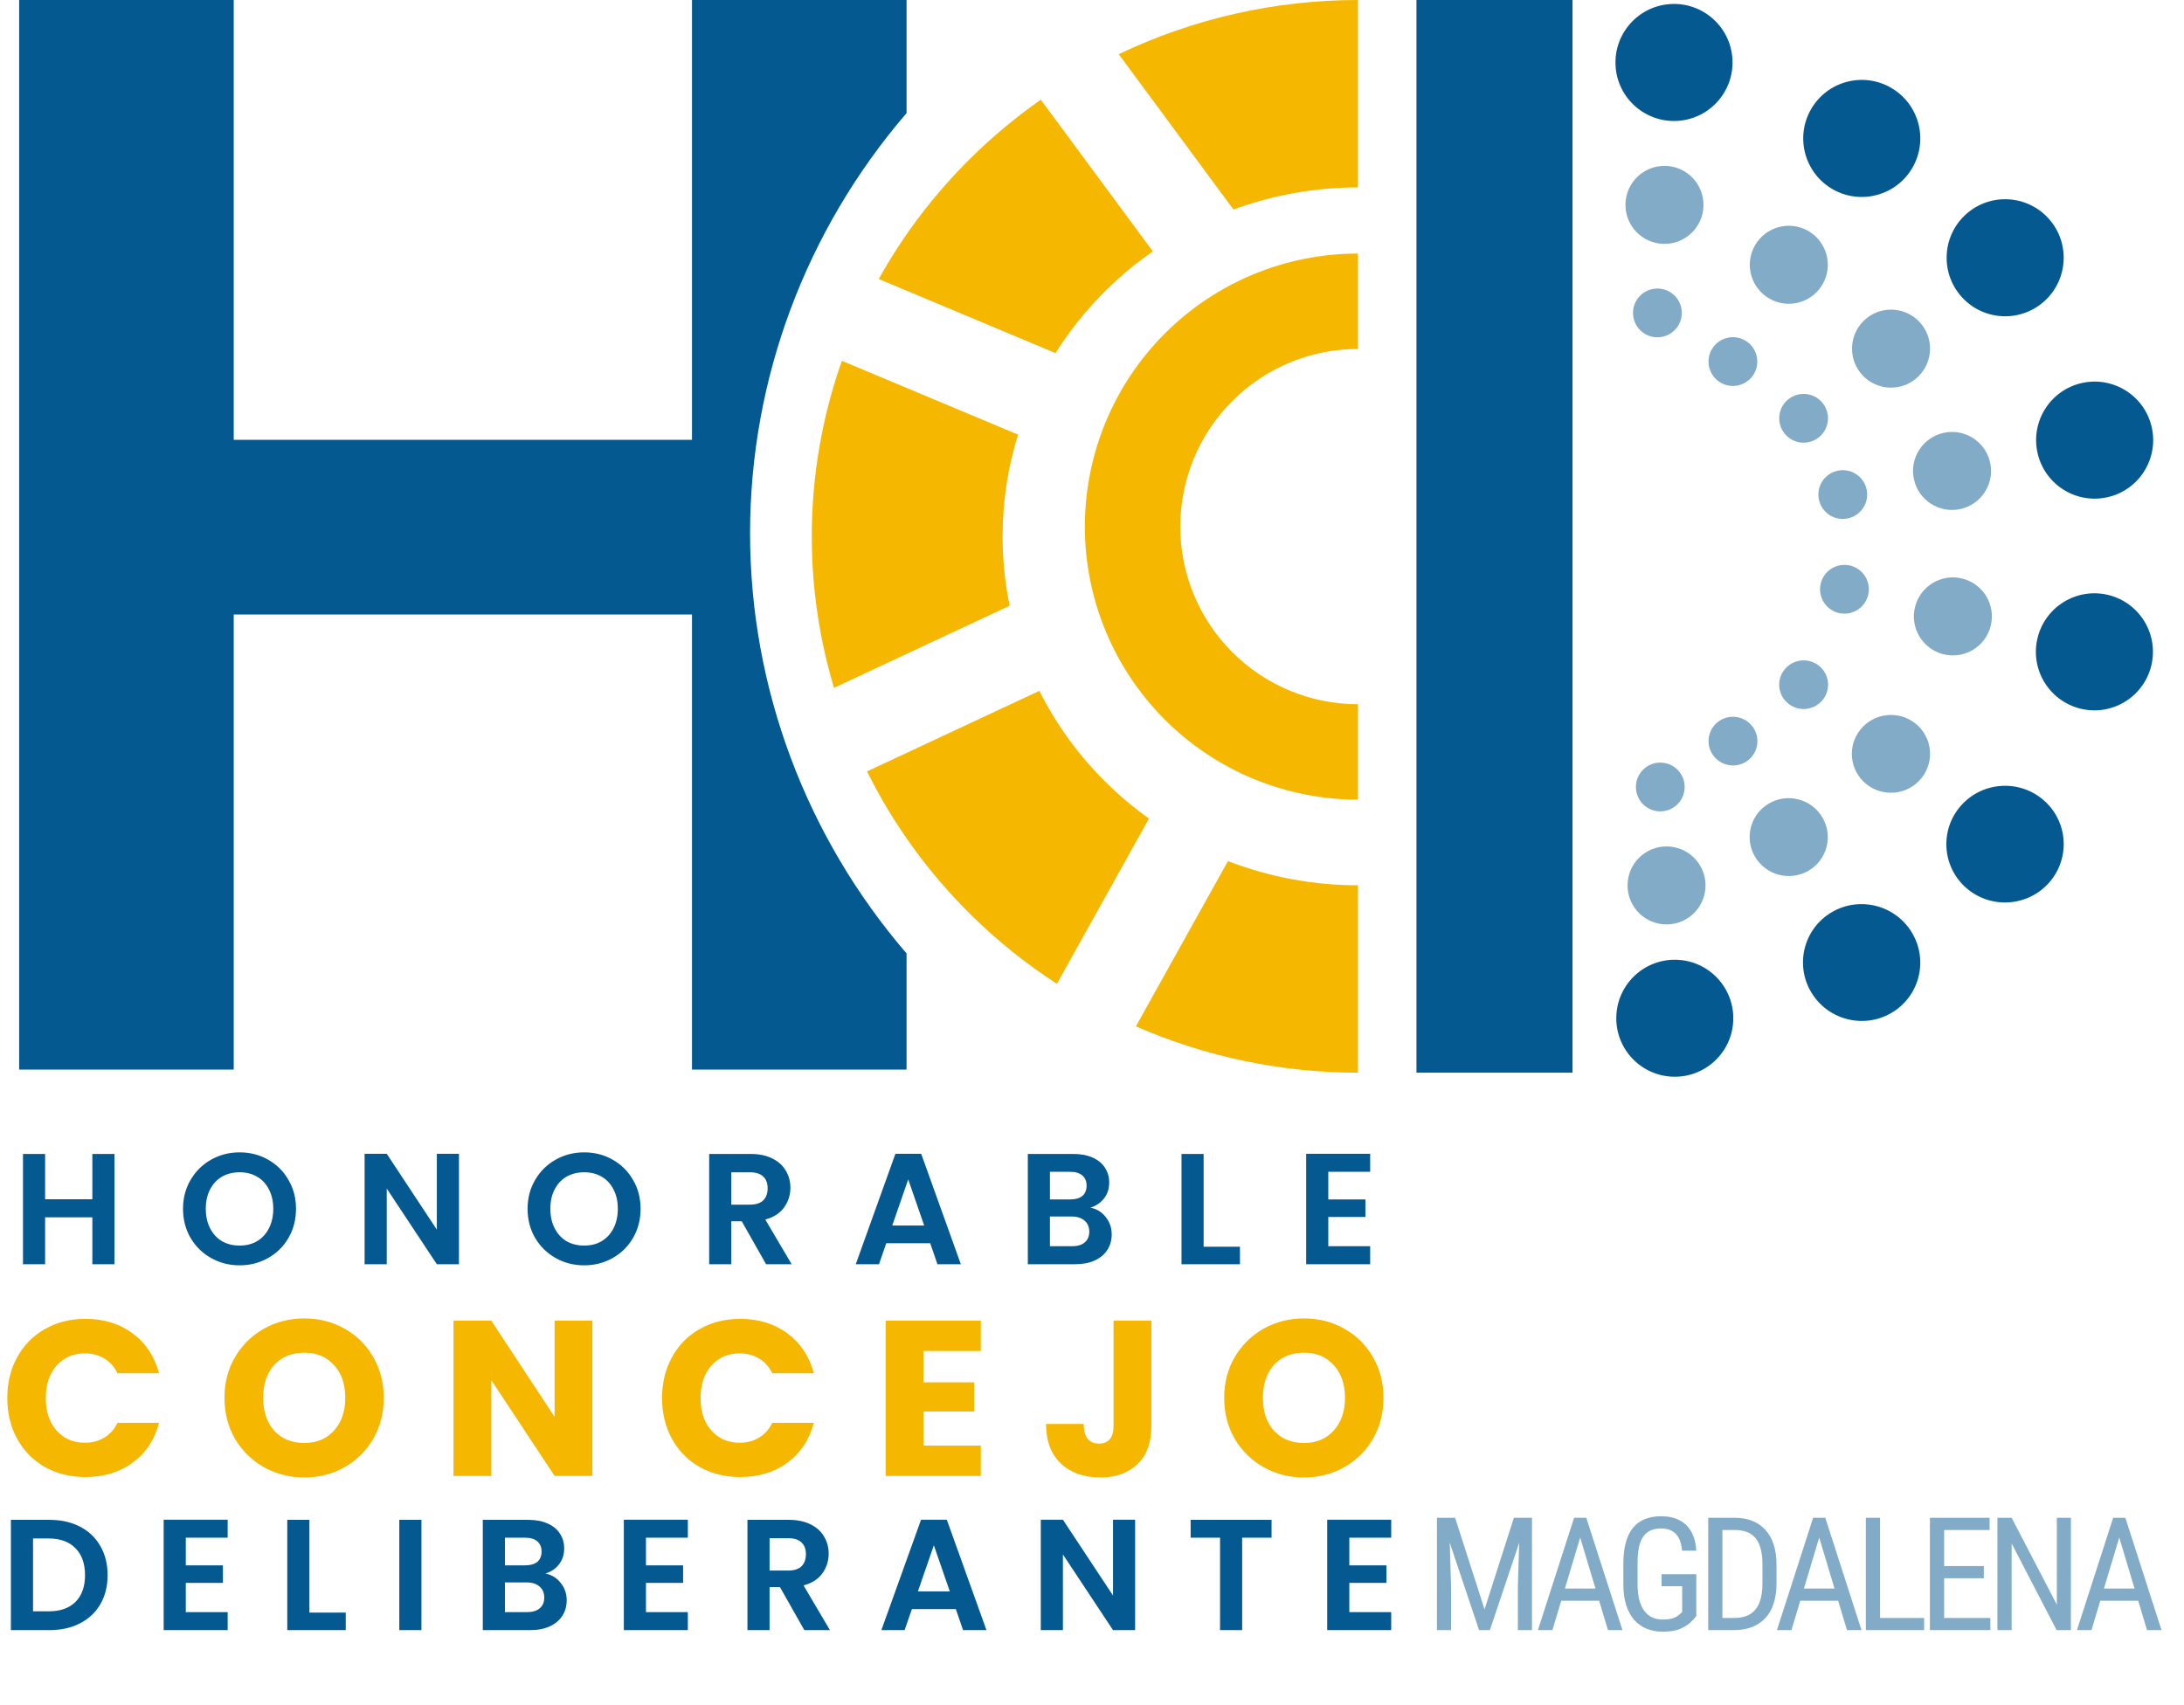<svg width="114" height="89" viewBox="0 0 114 89" fill="none" xmlns="http://www.w3.org/2000/svg">
<path fill-rule="evenodd" clip-rule="evenodd" d="M47.32 5.905V0H36.12V22.96H12.2V0H1V55.84H12.2V32.08H36.12V55.84H47.32V49.775C42.066 43.664 39.152 35.9 39.152 27.84C39.152 19.78 42.066 12.016 47.32 5.905Z" fill="#045991"/>
<path d="M70.882 41.745C67.101 41.745 63.476 40.244 60.802 37.57C58.129 34.897 56.627 31.271 56.627 27.491C56.627 23.71 58.129 20.085 60.802 17.411C63.476 14.738 67.101 13.236 70.882 13.236L70.882 18.217C68.422 18.217 66.063 19.194 64.324 20.933C62.585 22.672 61.608 25.031 61.608 27.491C61.608 29.951 62.585 32.309 64.324 34.049C66.063 35.788 68.422 36.765 70.882 36.765L70.882 41.745Z" fill="#F6B700"/>
<path fill-rule="evenodd" clip-rule="evenodd" d="M55.167 51.362C53.579 50.332 52.089 49.141 50.723 47.799C48.467 45.584 46.629 43.036 45.257 40.272L54.251 36.067C55.139 37.833 56.321 39.462 57.766 40.881C58.456 41.559 59.194 42.177 59.973 42.733L55.167 51.362ZM59.291 53.581C62.905 55.161 66.85 56 70.882 56V46.217C68.537 46.217 66.238 45.781 64.097 44.954L59.291 53.581ZM52.703 31.621L43.533 35.908C42.77 33.363 42.373 30.701 42.373 28C42.373 24.851 42.913 21.757 43.943 18.836L53.139 22.691C52.609 24.397 52.334 26.184 52.334 28C52.334 29.225 52.459 30.438 52.703 31.621ZM55.096 18.434C55.846 17.24 56.74 16.127 57.766 15.119C58.516 14.383 59.322 13.716 60.176 13.123L54.327 5.204C53.052 6.098 51.845 7.099 50.723 8.201C48.787 10.102 47.159 12.248 45.868 14.566L55.096 18.434ZM70.882 0C66.513 1.9946e-06 62.249 0.985 58.395 2.829L64.384 10.937C66.443 10.181 68.641 9.783 70.882 9.783L70.882 0Z" fill="#F6B700"/>
<line x1="78.009" x2="78.009" y2="56" stroke="#045991" stroke-width="8.145"/>
<circle cx="87.379" cy="3.261" r="3.055" transform="rotate(-4.023 87.379 3.261)" fill="#045991"/>
<circle cx="86.882" cy="10.696" r="2.036" transform="rotate(-4.023 86.882 10.696)" fill="#045991" fill-opacity="0.5"/>
<circle cx="86.513" cy="16.336" r="1.273" transform="rotate(-4.023 86.513 16.336)" fill="#045991" fill-opacity="0.5"/>
<circle cx="97.18" cy="7.227" r="3.055" transform="rotate(30 97.18 7.227)" fill="#045991"/>
<circle cx="93.372" cy="13.823" r="2.036" transform="rotate(30 93.372 13.823)" fill="#045991" fill-opacity="0.5"/>
<circle cx="90.454" cy="18.876" r="1.273" transform="rotate(30 90.454 18.876)" fill="#045991" fill-opacity="0.5"/>
<circle cx="104.665" cy="13.456" r="3.055" transform="rotate(51.46 104.665 13.456)" fill="#045991"/>
<circle cx="98.708" cy="18.201" r="2.036" transform="rotate(51.46 98.708 18.201)" fill="#045991" fill-opacity="0.5"/>
<circle cx="94.144" cy="21.837" r="1.273" transform="rotate(51.46 94.144 21.837)" fill="#045991" fill-opacity="0.5"/>
<circle cx="3.055" cy="3.055" r="3.055" transform="matrix(0.996 0.085 0.085 -0.996 84.118 55.941)" fill="#045991"/>
<circle cx="2.036" cy="2.036" r="2.036" transform="matrix(0.996 0.085 0.085 -0.996 84.789 48.079)" fill="#045991" fill-opacity="0.5"/>
<circle cx="1.273" cy="1.273" r="1.273" transform="matrix(0.996 0.085 0.085 -0.996 85.287 42.245)" fill="#045991" fill-opacity="0.5"/>
<circle cx="3.055" cy="3.055" r="3.055" transform="matrix(0.867 -0.498 -0.502 -0.865 96.058 54.414)" fill="#045991"/>
<circle cx="2.036" cy="2.036" r="2.036" transform="matrix(0.867 -0.498 -0.502 -0.865 92.624 46.477)" fill="#045991" fill-opacity="0.5"/>
<circle cx="1.273" cy="1.273" r="1.273" transform="matrix(0.867 -0.498 -0.502 -0.865 89.993 40.426)" fill="#045991" fill-opacity="0.5"/>
<circle cx="3.055" cy="3.055" r="3.055" transform="matrix(0.625 -0.78 -0.784 -0.621 105.144 48.349)" fill="#045991"/>
<circle cx="2.036" cy="2.036" r="2.036" transform="matrix(0.625 -0.78 -0.784 -0.621 99.027 42.208)" fill="#045991" fill-opacity="0.5"/>
<circle cx="1.273" cy="1.273" r="1.273" transform="matrix(0.625 -0.78 -0.784 -0.621 94.348 37.529)" fill="#045991" fill-opacity="0.5"/>
<circle cx="109.336" cy="22.977" r="3.055" transform="rotate(77.801 109.336 22.977)" fill="#045991"/>
<circle cx="101.892" cy="24.586" r="2.036" transform="rotate(77.801 101.892 24.586)" fill="#045991" fill-opacity="0.5"/>
<circle cx="96.189" cy="25.819" r="1.273" transform="rotate(77.801 96.189 25.819)" fill="#045991" fill-opacity="0.5"/>
<circle cx="109.324" cy="34.029" r="3.055" transform="rotate(104.053 109.324 34.029)" fill="#045991"/>
<circle cx="101.936" cy="32.18" r="2.036" transform="rotate(104.053 101.936 32.18)" fill="#045991" fill-opacity="0.5"/>
<circle cx="96.276" cy="30.763" r="1.273" transform="rotate(104.053 96.276 30.763)" fill="#045991" fill-opacity="0.5"/>
<path d="M5.976 60.243V66H4.821V63.55H2.355V66H1.2V60.243H2.355V62.61H4.821V60.243H5.976ZM12.507 66.058C11.968 66.058 11.473 65.931 11.022 65.678C10.571 65.425 10.214 65.076 9.95 64.631C9.686 64.18 9.554 63.671 9.554 63.105C9.554 62.544 9.686 62.041 9.95 61.596C10.214 61.145 10.571 60.793 11.022 60.54C11.473 60.287 11.968 60.16 12.507 60.16C13.051 60.16 13.546 60.287 13.991 60.54C14.442 60.793 14.797 61.145 15.055 61.596C15.319 62.041 15.451 62.544 15.451 63.105C15.451 63.671 15.319 64.18 15.055 64.631C14.797 65.076 14.442 65.425 13.991 65.678C13.54 65.931 13.046 66.058 12.507 66.058ZM12.507 65.027C12.853 65.027 13.158 64.95 13.422 64.796C13.686 64.636 13.892 64.411 14.041 64.119C14.189 63.828 14.264 63.49 14.264 63.105C14.264 62.72 14.189 62.385 14.041 62.099C13.892 61.807 13.686 61.584 13.422 61.431C13.158 61.276 12.853 61.2 12.507 61.2C12.16 61.2 11.852 61.276 11.583 61.431C11.319 61.584 11.113 61.807 10.964 62.099C10.816 62.385 10.742 62.72 10.742 63.105C10.742 63.49 10.816 63.828 10.964 64.119C11.113 64.411 11.319 64.636 11.583 64.796C11.852 64.95 12.16 65.027 12.507 65.027ZM23.956 66H22.802L20.187 62.049V66H19.032V60.234H20.187L22.802 64.194V60.234H23.956V66ZM30.492 66.058C29.953 66.058 29.458 65.931 29.007 65.678C28.556 65.425 28.199 65.076 27.935 64.631C27.671 64.18 27.539 63.671 27.539 63.105C27.539 62.544 27.671 62.041 27.935 61.596C28.199 61.145 28.556 60.793 29.007 60.54C29.458 60.287 29.953 60.16 30.492 60.16C31.036 60.16 31.531 60.287 31.977 60.54C32.428 60.793 32.782 61.145 33.041 61.596C33.305 62.041 33.437 62.544 33.437 63.105C33.437 63.671 33.305 64.18 33.041 64.631C32.782 65.076 32.428 65.425 31.977 65.678C31.526 65.931 31.031 66.058 30.492 66.058ZM30.492 65.027C30.838 65.027 31.144 64.95 31.407 64.796C31.671 64.636 31.878 64.411 32.026 64.119C32.175 63.828 32.249 63.49 32.249 63.105C32.249 62.72 32.175 62.385 32.026 62.099C31.878 61.807 31.671 61.584 31.407 61.431C31.144 61.276 30.838 61.2 30.492 61.2C30.145 61.2 29.838 61.276 29.568 61.431C29.304 61.584 29.098 61.807 28.95 62.099C28.801 62.385 28.727 62.72 28.727 63.105C28.727 63.49 28.801 63.828 28.95 64.119C29.098 64.411 29.304 64.636 29.568 64.796C29.838 64.95 30.145 65.027 30.492 65.027ZM39.987 66L38.717 63.757H38.172V66H37.018V60.243H39.179C39.624 60.243 40.003 60.322 40.317 60.482C40.63 60.636 40.864 60.848 41.018 61.117C41.177 61.381 41.257 61.678 41.257 62.008C41.257 62.387 41.147 62.731 40.927 63.039C40.707 63.341 40.38 63.55 39.946 63.666L41.323 66H39.987ZM38.172 62.89H39.137C39.451 62.89 39.684 62.816 39.838 62.668C39.992 62.514 40.069 62.302 40.069 62.033C40.069 61.769 39.992 61.565 39.838 61.422C39.684 61.274 39.451 61.2 39.137 61.2H38.172V62.89ZM48.554 64.903H46.261L45.881 66H44.669L46.739 60.234H48.084L50.154 66H48.933L48.554 64.903ZM48.24 63.979L47.407 61.571L46.574 63.979H48.24ZM56.916 63.047C57.24 63.108 57.507 63.27 57.716 63.534C57.925 63.798 58.029 64.1 58.029 64.441C58.029 64.749 57.952 65.021 57.798 65.258C57.65 65.489 57.433 65.67 57.147 65.802C56.861 65.934 56.523 66 56.132 66H53.65V60.243H56.025C56.415 60.243 56.751 60.306 57.031 60.432C57.317 60.559 57.532 60.735 57.675 60.96C57.823 61.186 57.897 61.441 57.897 61.727C57.897 62.063 57.807 62.343 57.625 62.569C57.449 62.794 57.213 62.954 56.916 63.047ZM54.804 62.618H55.86C56.135 62.618 56.347 62.558 56.495 62.437C56.644 62.31 56.718 62.132 56.718 61.901C56.718 61.67 56.644 61.491 56.495 61.364C56.347 61.238 56.135 61.175 55.86 61.175H54.804V62.618ZM55.967 65.06C56.248 65.06 56.465 64.994 56.619 64.862C56.778 64.73 56.858 64.543 56.858 64.301C56.858 64.053 56.776 63.861 56.611 63.724C56.446 63.581 56.223 63.509 55.943 63.509H54.804V65.06H55.967ZM62.826 65.085H64.723V66H61.672V60.243H62.826V65.085ZM69.334 61.175V62.618H71.272V63.534H69.334V65.06H71.52V66H68.179V60.234H71.52V61.175H69.334Z" fill="#045991"/>
<path d="M0.381 72.986C0.381 72.186 0.554 71.474 0.901 70.85C1.247 70.219 1.728 69.73 2.344 69.384C2.968 69.029 3.672 68.852 4.457 68.852C5.42 68.852 6.243 69.106 6.928 69.615C7.614 70.123 8.072 70.816 8.303 71.693H6.132C5.97 71.354 5.739 71.097 5.439 70.919C5.146 70.742 4.811 70.654 4.434 70.654C3.826 70.654 3.333 70.865 2.956 71.289C2.579 71.712 2.39 72.278 2.39 72.986C2.39 73.695 2.579 74.26 2.956 74.684C3.333 75.107 3.826 75.319 4.434 75.319C4.811 75.319 5.146 75.231 5.439 75.053C5.739 74.876 5.97 74.618 6.132 74.28H8.303C8.072 75.157 7.614 75.85 6.928 76.358C6.243 76.859 5.42 77.109 4.457 77.109C3.672 77.109 2.968 76.936 2.344 76.589C1.728 76.235 1.247 75.746 0.901 75.123C0.554 74.499 0.381 73.787 0.381 72.986ZM15.886 77.132C15.124 77.132 14.423 76.955 13.784 76.601C13.153 76.247 12.649 75.754 12.272 75.123C11.902 74.484 11.717 73.768 11.717 72.975C11.717 72.182 11.902 71.47 12.272 70.839C12.649 70.207 13.153 69.715 13.784 69.361C14.423 69.006 15.124 68.829 15.886 68.829C16.648 68.829 17.345 69.006 17.976 69.361C18.615 69.715 19.116 70.207 19.477 70.839C19.847 71.47 20.032 72.182 20.032 72.975C20.032 73.768 19.847 74.484 19.477 75.123C19.108 75.754 18.607 76.247 17.976 76.601C17.345 76.955 16.648 77.132 15.886 77.132ZM15.886 75.331C16.533 75.331 17.049 75.115 17.433 74.684C17.826 74.253 18.022 73.683 18.022 72.975C18.022 72.259 17.826 71.689 17.433 71.266C17.049 70.835 16.533 70.619 15.886 70.619C15.232 70.619 14.708 70.831 14.316 71.254C13.931 71.678 13.738 72.251 13.738 72.975C13.738 73.691 13.931 74.264 14.316 74.695C14.708 75.119 15.232 75.331 15.886 75.331ZM30.922 77.051H28.948L25.645 72.051V77.051H23.671V68.945H25.645L28.948 73.968V68.945H30.922V77.051ZM34.559 72.986C34.559 72.186 34.733 71.474 35.079 70.85C35.425 70.219 35.907 69.73 36.522 69.384C37.146 69.029 37.85 68.852 38.636 68.852C39.598 68.852 40.422 69.106 41.107 69.615C41.792 70.123 42.25 70.816 42.481 71.693H40.31C40.148 71.354 39.917 71.097 39.617 70.919C39.325 70.742 38.99 70.654 38.612 70.654C38.004 70.654 37.511 70.865 37.134 71.289C36.757 71.712 36.569 72.278 36.569 72.986C36.569 73.695 36.757 74.26 37.134 74.684C37.511 75.107 38.004 75.319 38.612 75.319C38.99 75.319 39.325 75.231 39.617 75.053C39.917 74.876 40.148 74.618 40.31 74.28H42.481C42.25 75.157 41.792 75.85 41.107 76.358C40.422 76.859 39.598 77.109 38.636 77.109C37.85 77.109 37.146 76.936 36.522 76.589C35.907 76.235 35.425 75.746 35.079 75.123C34.733 74.499 34.559 73.787 34.559 72.986ZM48.205 70.527V72.166H50.849V73.691H48.205V75.469H51.196V77.051H46.23V68.945H51.196V70.527H48.205ZM60.099 68.945V74.465C60.099 75.319 59.857 75.977 59.372 76.439C58.894 76.901 58.248 77.132 57.432 77.132C56.577 77.132 55.892 76.889 55.376 76.404C54.86 75.919 54.602 75.231 54.602 74.338H56.566C56.566 74.676 56.635 74.934 56.773 75.111C56.912 75.281 57.112 75.365 57.374 75.365C57.613 75.365 57.797 75.288 57.928 75.134C58.059 74.98 58.124 74.757 58.124 74.465V68.945H60.099ZM68.068 77.132C67.306 77.132 66.606 76.955 65.967 76.601C65.335 76.247 64.831 75.754 64.454 75.123C64.084 74.484 63.9 73.768 63.9 72.975C63.9 72.182 64.084 71.47 64.454 70.839C64.831 70.207 65.335 69.715 65.967 69.361C66.606 69.006 67.306 68.829 68.068 68.829C68.83 68.829 69.527 69.006 70.158 69.361C70.797 69.715 71.298 70.207 71.66 70.839C72.029 71.47 72.214 72.182 72.214 72.975C72.214 73.768 72.029 74.484 71.66 75.123C71.29 75.754 70.79 76.247 70.158 76.601C69.527 76.955 68.83 77.132 68.068 77.132ZM68.068 75.331C68.715 75.331 69.231 75.115 69.616 74.684C70.008 74.253 70.205 73.683 70.205 72.975C70.205 72.259 70.008 71.689 69.616 71.266C69.231 70.835 68.715 70.619 68.068 70.619C67.414 70.619 66.891 70.831 66.498 71.254C66.113 71.678 65.921 72.251 65.921 72.975C65.921 73.691 66.113 74.264 66.498 74.695C66.891 75.119 67.414 75.331 68.068 75.331Z" fill="#F6B700"/>
<path d="M2.582 79.345C3.187 79.345 3.717 79.463 4.174 79.7C4.635 79.936 4.99 80.274 5.238 80.714C5.491 81.149 5.617 81.654 5.617 82.232C5.617 82.809 5.491 83.315 5.238 83.749C4.99 84.178 4.635 84.511 4.174 84.748C3.717 84.984 3.187 85.102 2.582 85.102H0.569V79.345H2.582ZM2.54 84.121C3.145 84.121 3.613 83.956 3.943 83.626C4.273 83.296 4.438 82.831 4.438 82.232C4.438 81.632 4.273 81.165 3.943 80.83C3.613 80.489 3.145 80.318 2.54 80.318H1.724V84.121H2.54ZM9.698 80.277V81.72H11.636V82.636H9.698V84.162H11.884V85.102H8.543V79.337H11.884V80.277H9.698ZM16.15 84.187H18.047V85.102H14.995V79.345H16.15V84.187ZM21.998 79.345V85.102H20.843V79.345H21.998ZM28.467 82.149C28.792 82.21 29.058 82.372 29.267 82.636C29.476 82.9 29.581 83.202 29.581 83.543C29.581 83.851 29.504 84.123 29.35 84.36C29.201 84.591 28.984 84.772 28.698 84.904C28.412 85.036 28.074 85.102 27.684 85.102H25.201V79.345H27.576C27.967 79.345 28.302 79.408 28.583 79.535C28.869 79.661 29.083 79.837 29.226 80.063C29.375 80.288 29.449 80.544 29.449 80.83C29.449 81.165 29.358 81.445 29.177 81.671C29 81.896 28.764 82.056 28.467 82.149ZM26.356 81.72H27.411C27.686 81.72 27.898 81.66 28.047 81.539C28.195 81.412 28.269 81.234 28.269 81.003C28.269 80.772 28.195 80.593 28.047 80.467C27.898 80.34 27.686 80.277 27.411 80.277H26.356V81.72ZM27.519 84.162C27.799 84.162 28.016 84.096 28.17 83.964C28.33 83.832 28.409 83.645 28.409 83.403C28.409 83.156 28.327 82.963 28.162 82.826C27.997 82.683 27.774 82.611 27.494 82.611H26.356V84.162H27.519ZM33.718 80.277V81.72H35.656V82.636H33.718V84.162H35.904V85.102H32.563V79.337H35.904V80.277H33.718ZM41.984 85.102L40.714 82.859H40.17V85.102H39.015V79.345H41.176C41.621 79.345 42.001 79.425 42.314 79.584C42.628 79.738 42.861 79.95 43.015 80.219C43.175 80.483 43.255 80.78 43.255 81.11C43.255 81.49 43.145 81.833 42.925 82.141C42.705 82.444 42.377 82.653 41.943 82.768L43.321 85.102H41.984ZM40.17 81.993H41.135C41.448 81.993 41.682 81.918 41.836 81.77C41.99 81.616 42.067 81.404 42.067 81.135C42.067 80.871 41.99 80.667 41.836 80.525C41.682 80.376 41.448 80.302 41.135 80.302H40.17V81.993ZM49.891 84.005H47.598L47.219 85.102H46.006L48.077 79.337H49.421L51.491 85.102H50.271L49.891 84.005ZM49.578 83.081L48.745 80.673L47.912 83.081H49.578ZM59.251 85.102H58.097L55.482 81.151V85.102H54.327V79.337H55.482L58.097 83.296V79.337H59.251V85.102ZM66.373 79.345V80.277H64.838V85.102H63.684V80.277H62.149V79.345H66.373ZM70.432 80.277V81.72H72.37V82.636H70.432V84.162H72.618V85.102H69.277V79.337H72.618V80.277H70.432Z" fill="#045991"/>
<path d="M75.238 79.238H75.955L77.49 84.019L79.02 79.238H79.737L77.768 85.102H77.204L75.238 79.238ZM75.005 79.238H75.633L75.742 82.815V85.102H75.005V79.238ZM79.338 79.238H79.966V85.102H79.23V82.815L79.338 79.238ZM82.635 79.758L81.032 85.102H80.275L82.164 79.238H82.639L82.635 79.758ZM83.932 85.102L82.329 79.758L82.321 79.238H82.8L84.689 85.102H83.932ZM83.932 82.931V83.568H81.105V82.931H83.932ZM88.542 82.182V84.369C88.478 84.455 88.38 84.562 88.248 84.691C88.119 84.82 87.938 84.934 87.704 85.034C87.471 85.133 87.165 85.183 86.786 85.183C86.483 85.183 86.205 85.132 85.952 85.03C85.703 84.928 85.487 84.775 85.304 84.571C85.124 84.364 84.984 84.107 84.885 83.801C84.786 83.493 84.736 83.131 84.736 82.718V81.618C84.736 81.208 84.778 80.848 84.861 80.539C84.944 80.23 85.068 79.974 85.231 79.77C85.398 79.566 85.603 79.413 85.848 79.311C86.095 79.209 86.382 79.158 86.71 79.158C87.088 79.158 87.41 79.229 87.676 79.371C87.942 79.513 88.147 79.719 88.292 79.987C88.44 80.256 88.523 80.578 88.542 80.954H87.801C87.782 80.712 87.731 80.505 87.648 80.334C87.565 80.159 87.447 80.026 87.294 79.935C87.141 79.841 86.946 79.794 86.71 79.794C86.484 79.794 86.293 79.832 86.138 79.907C85.982 79.982 85.854 80.095 85.755 80.245C85.658 80.395 85.587 80.585 85.542 80.813C85.499 81.041 85.477 81.307 85.477 81.61V82.718C85.477 83.029 85.508 83.301 85.57 83.531C85.632 83.762 85.719 83.953 85.832 84.103C85.947 84.254 86.085 84.367 86.246 84.442C86.407 84.514 86.589 84.55 86.79 84.55C87.018 84.55 87.198 84.526 87.33 84.478C87.461 84.43 87.562 84.375 87.632 84.313C87.704 84.251 87.762 84.201 87.805 84.164V82.811H86.73V82.182H88.542ZM90.494 85.102H89.495L89.503 84.47H90.494C90.846 84.47 91.132 84.403 91.352 84.269C91.572 84.132 91.734 83.93 91.839 83.664C91.944 83.396 91.996 83.064 91.996 82.67V81.667C91.996 81.355 91.967 81.087 91.907 80.861C91.849 80.636 91.76 80.451 91.642 80.305C91.524 80.16 91.375 80.053 91.195 79.983C91.015 79.911 90.804 79.875 90.562 79.875H89.475V79.238H90.562C90.893 79.238 91.191 79.291 91.457 79.395C91.722 79.497 91.951 79.652 92.141 79.859C92.332 80.062 92.477 80.316 92.576 80.62C92.678 80.923 92.729 81.275 92.729 81.675V82.67C92.729 83.07 92.678 83.421 92.576 83.725C92.477 84.028 92.33 84.282 92.137 84.486C91.944 84.69 91.709 84.844 91.432 84.949C91.158 85.051 90.846 85.102 90.494 85.102ZM89.906 79.238V85.102H89.165V79.238H89.906ZM95.112 79.758L93.509 85.102H92.752L94.641 79.238H95.116L95.112 79.758ZM96.409 85.102L94.806 79.758L94.798 79.238H95.277L97.166 85.102H96.409ZM96.409 82.931V83.568H93.582V82.931H96.409ZM100.435 84.47V85.102H98.002V84.47H100.435ZM98.135 79.238V85.102H97.394V79.238H98.135ZM103.893 84.47V85.102H101.348V84.47H103.893ZM101.48 79.238V85.102H100.739V79.238H101.48ZM103.551 81.759V82.392H101.348V81.759H103.551ZM103.853 79.238V79.875H101.348V79.238H103.853ZM108.096 79.238V85.102H107.351L105.003 80.579V85.102H104.262V79.238H105.003L107.363 83.773V79.238H108.096ZM110.773 79.758L109.17 85.102H108.413L110.302 79.238H110.777L110.773 79.758ZM112.07 85.102L110.467 79.758L110.459 79.238H110.938L112.827 85.102H112.07ZM112.07 82.931V83.568H109.242V82.931H112.07Z" fill="#045991" fill-opacity="0.5"/>
</svg>
